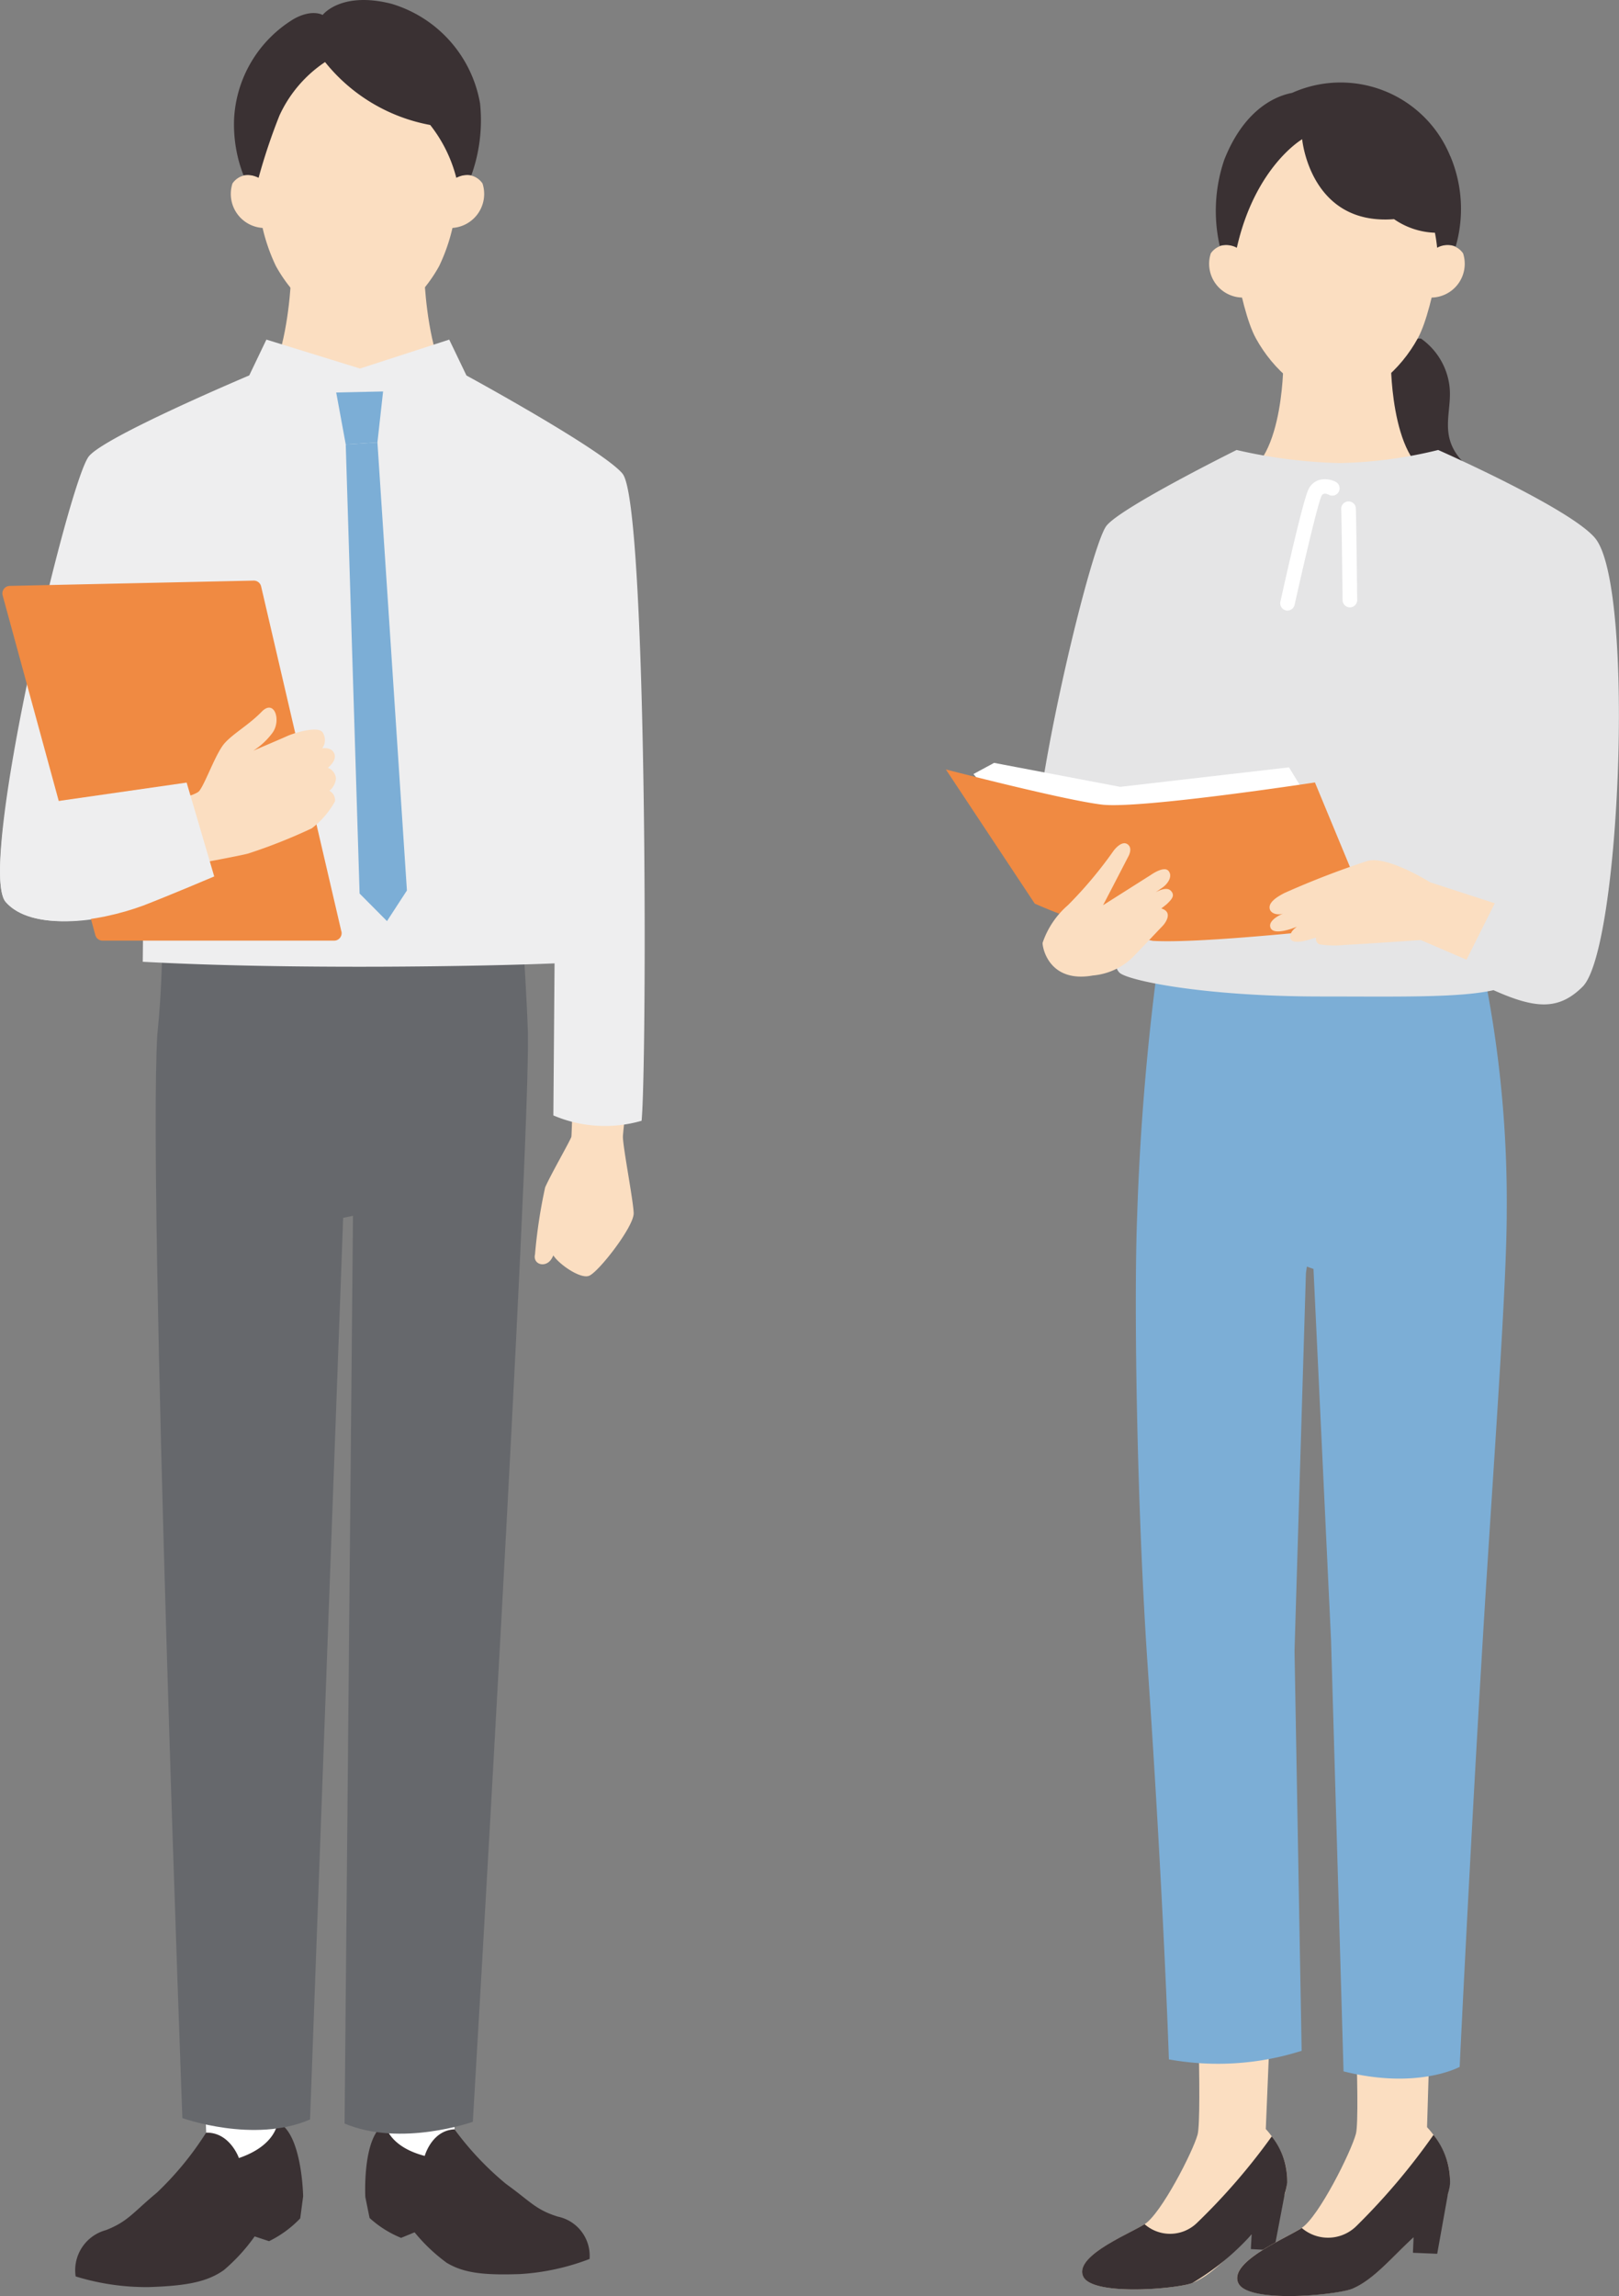 <svg id="グループ_742882" data-name="グループ 742882" xmlns="http://www.w3.org/2000/svg" xmlns:xlink="http://www.w3.org/1999/xlink" width="83.919" height="119" viewBox="0 0 83.919 119">
  <rect x="0" y="0" width="83.919" height="119" fill="#808080" stroke="none"/>
  <defs>
    <clipPath id="clip-path">
      <rect id="長方形_38665" data-name="長方形 38665" width="83.919" height="119" fill="none"/>
    </clipPath>
  </defs>
  <g id="グループ_742855" data-name="グループ 742855" clip-path="url(#clip-path)">
    <path id="パス_129246" data-name="パス 129246" d="M45.394,56.342l6.841-3.693c-3.412.031-3.415-7.8-3.415-7.8H41.968s0,7.832-3.415,7.8Z" transform="translate(-26.852 -31.236)" fill="#fbdec1"/>
    <path id="パス_129247" data-name="パス 129247" d="M96.112,187.253c-.129,1.1-.221,1.934-.223,2.092.019.637.534,3.261.559,3.947s-1.814,3.053-2.311,3.25c-.454.18-1.574-.609-1.852-1.058a1.324,1.324,0,0,1-.125.224c-.327.439-.949.228-.826-.281a26.864,26.864,0,0,1,.525-3.467c.306-.695,1.259-2.344,1.359-2.62.01-.029.039-.85.074-2Z" transform="translate(-63.602 -130.42)" fill="#fbdec1"/>
    <path id="パス_129248" data-name="パス 129248" d="M68.892,357.1l-.087-2.838-3.722.113.209,2.443.012,2.161,2.617.774Z" transform="translate(-45.33 -246.739)" fill="#fff"/>
    <path id="パス_129249" data-name="パス 129249" d="M72.333,367.482c-1.136-.357-1.409-.786-2.662-1.687A15.748,15.748,0,0,1,67,362.966c-1.181.052-1.544,1.377-1.544,1.377-1.919-.5-2.055-1.658-2.055-1.658-1.192.616-1.024,3.787-1.024,3.787l.221,1.088a5.485,5.485,0,0,0,1.633,1.03l.7-.287a9.043,9.043,0,0,0,1.659,1.576c.888.538,1.942.653,3.8.588A12.043,12.043,0,0,0,74,369.684a2.074,2.074,0,0,0-1.668-2.2" transform="translate(-43.441 -252.606)" fill="#3a3133"/>
    <path id="パス_129250" data-name="パス 129250" d="M34.958,357.088l-.112-2.943L38.7,354l-.042,2.542.142,2.237-2.652.988Z" transform="translate(-24.27 -246.556)" fill="#fff"/>
    <path id="パス_129251" data-name="パス 129251" d="M23.356,362.376s-.059,1.2-2.008,1.862c0,0-.47-1.345-1.7-1.315a16.323,16.323,0,0,1-2.559,3.116c-1.233,1.021-1.484,1.485-2.634,1.935a2.151,2.151,0,0,0-1.569,2.4,12.481,12.481,0,0,0,3.791.553c1.923-.065,3.006-.258,3.886-.878a9.373,9.373,0,0,0,1.6-1.749l.747.247a5.684,5.684,0,0,0,1.616-1.182l.151-1.142s-.051-3.293-1.328-3.845" transform="translate(-8.964 -252.391)" fill="#3a3133"/>
    <path id="パス_129252" data-name="パス 129252" d="M45.651,161.93s.186,2.914.226,4.388c.118,6.213-2.854,56.433-2.854,56.433s-3.726,1.324-6.649.09l.436-47.047-.509.108L34.585,222.63c-2.911,1.263-6.618-.072-6.618-.072s-1.784-47.919-1.3-56.138c.249-2.392.25-4.49.25-4.49Z" transform="translate(-18.514 -112.782)" fill="#66686c"/>
    <path id="パス_129253" data-name="パス 129253" d="M53.67,15.507a9.528,9.528,0,0,1-.721,2.122c-.9,1.641-2.546,3.138-4.234,3.138s-3.336-1.5-4.233-3.138a9.512,9.512,0,0,1-.721-2.12,37,37,0,0,1-.406-5.448,5.14,5.14,0,0,1,5.294-4.541c3.57,0,5.047,3.479,5.281,4.541a34.134,34.134,0,0,1-.26,5.446" transform="translate(-30.183 -3.845)" fill="#fbdec1"/>
    <path id="パス_129254" data-name="パス 129254" d="M32.278,64.96c-1-1.233-8.1-5.1-8.1-5.1L23.285,58l-4.623,1.5L13.808,58l-.889,1.857S5.4,63.028,4.6,64.058C3.55,65.4-1.225,85.406.3,87.149c1.321,1.512,4.978,1.088,7.128.183L7.4,90.246c7.652.417,17.615.239,21.345.083l-.062,7.88a6.8,6.8,0,0,0,4.573.277c.287-2.92.31-31.931-.982-33.526" transform="translate(0 -40.399)" fill="#eeeeef"/>
    <path id="パス_129255" data-name="パス 129255" d="M75.853,32.615a1.764,1.764,0,0,0,1.729-2.308,1.006,1.006,0,0,0-1.358-.292l-.578.2-.165,2.431Z" transform="translate(-52.572 -20.799)" fill="#fbdec1"/>
    <path id="パス_129256" data-name="パス 129256" d="M41.163,32.615a1.764,1.764,0,0,1-1.729-2.308,1.006,1.006,0,0,1,1.358-.292l.578.2.165,2.431Z" transform="translate(-27.384 -20.799)" fill="#fbdec1"/>
    <path id="パス_129257" data-name="パス 129257" d="M57.419,66.9l2.43-.053-.293,2.641-1.642.106Z" transform="translate(-39.992 -46.558)" fill="#7caed6"/>
    <path id="パス_129258" data-name="パス 129258" d="M52.284,9.082a1.271,1.271,0,0,0-.781.134,7.356,7.356,0,0,0-1.352-2.738A9.1,9.1,0,0,1,44.7,3.216a6.683,6.683,0,0,0-2.362,2.767,30.518,30.518,0,0,0-1.084,3.234,1.268,1.268,0,0,0-.782-.134,7.267,7.267,0,0,1-.486-2.936A6.436,6.436,0,0,1,43.08.983c.954-.534,1.495-.207,1.495-.207s.942-1.243,3.559-.582a6.56,6.56,0,0,1,4.6,5.164,8.442,8.442,0,0,1-.449,3.724" transform="translate(-27.851 0)" fill="#3a3133"/>
    <path id="パス_129259" data-name="パス 129259" d="M17.975,117.325,13.816,99.444a.39.39,0,0,0-.388-.3L.786,99.418a.391.391,0,0,0-.368.493l4.805,17.606a.39.39,0,0,0,.376.287h12a.39.39,0,0,0,.38-.478" transform="translate(-0.281 -69.052)" fill="#f08a42"/>
    <path id="パス_129260" data-name="パス 129260" d="M21.434,126.123s3.5-.554,3.825-.967.859-1.975,1.325-2.487,1.246-.936,1.913-1.622,1.043.5.521,1.143a3.7,3.7,0,0,1-.958.88s1.435-.612,1.772-.764,1.573-.536,1.817-.188a.727.727,0,0,1-.019.831s.483-.093.629.277-.338.732-.338.732a.641.641,0,0,1,.421.546.912.912,0,0,1-.341.645.549.549,0,0,1,.29.55,4.473,4.473,0,0,1-1.2,1.395,28.214,28.214,0,0,1-3.3,1.308c-.688.188-6,1.135-6,1.135Z" transform="translate(-14.929 -84.164)" fill="#fbdec1"/>
    <path id="パス_129261" data-name="パス 129261" d="M60.689,75.549l-1.643.106.718,23.274,1.42,1.429,1.033-1.587Z" transform="translate(-41.125 -52.619)" fill="#7caed6"/>
    <path id="パス_129262" data-name="パス 129262" d="M2.828,134.618l6.857-.985,1.43,4.864s-2.237.952-3.679,1.51c-2.364.872-5.806,1.33-7.128-.183-.424-.485-.352-2.347-.005-4.811Z" transform="translate(-0.011 -93.073)" fill="#eeeeef"/>
    <path id="パス_129263" data-name="パス 129263" d="M190.705,331.565s.351,9.093.1,10-1.893,4.1-2.742,4.64-3.641,1.646-3.184,2.7,4.935.645,5.662.347c1.223-.5,2.233-1.869,3.538-2.917,2.918-2.342.262-5.06.262-5.06l.395-9.5Z" transform="translate(-128.73 -230.931)" fill="#fbdec1"/>
    <path id="パス_129264" data-name="パス 129264" d="M195.45,367.23a3.726,3.726,0,0,0-.8-2.412,32.721,32.721,0,0,1-3.871,4.477,2,2,0,0,1-2.721.072c-.849.536-3.641,1.646-3.184,2.7s4.935.645,5.662.347a13.1,13.1,0,0,0,3.071-2.519l-.041.763,1.2.064.564-2.965a2.712,2.712,0,0,0,.111-.5Z" transform="translate(-128.73 -254.092)" fill="#3a3133"/>
    <path id="パス_129265" data-name="パス 129265" d="M217.224,330s.47,9.485.215,10.437-1.929,4.3-2.809,4.874-3.781,1.759-3.292,2.849,5.158.617,5.913.3c1.27-.537,2.309-1.976,3.659-3.084,3.019-2.478.216-5.284.216-5.284l.3-9.914Z" transform="translate(-147.157 -229.844)" fill="#fbdec1"/>
    <path id="パス_129266" data-name="パス 129266" d="M222.318,367.069a3.891,3.891,0,0,0-.858-2.508,34.162,34.162,0,0,1-3.989,4.717,2.09,2.09,0,0,1-2.839.106c-.88.569-3.781,1.759-3.292,2.85s5.158.617,5.913.3c1.115-.471,2.051-1.636,3.176-2.664l-.034.8,1.258.053.555-3.1a2.833,2.833,0,0,0,.11-.528Z" transform="translate(-147.157 -253.913)" fill="#3a3133"/>
    <path id="パス_129267" data-name="パス 129267" d="M211.734,161.733l-16.6.776a131.181,131.181,0,0,0-1.088,13.179c-.185,4.876.011,15.5.546,23.3.832,12.126,1.1,20.391,1.1,20.391a14.315,14.315,0,0,0,6.881-.445l-.369-20.725.591-19.579.048-.34.344.122.911,19.25L204.745,220c3.853.965,6.019-.233,6.019-.233s.517-10.82,1.192-22.051c.529-8.8,1.253-18.292,1.248-22.314a59.882,59.882,0,0,0-1.469-13.669" transform="translate(-135.104 -112.645)" fill="#7caed6"/>
    <path id="パス_129268" data-name="パス 129268" d="M239.79,64.98c-2.625-1.716-1.413-3.18-1.666-4.8a3.54,3.54,0,0,0-1.464-2.362h-2.62l.186,7.158Z" transform="translate(-163.006 -40.272)" fill="#3a3133"/>
    <path id="パス_129269" data-name="パス 129269" d="M215.591,71.052l5.565-3c-2.775.026-2.778-5.906-2.778-5.906H212.8s0,5.932-2.778,5.906Z" transform="translate(-146.281 -43.281)" fill="#fbdec1"/>
    <path id="パス_129270" data-name="パス 129270" d="M220.93,22.154s-.564,4.628-1.454,6.257-2.527,3.114-4.2,3.114-3.311-1.486-4.2-3.114-1.454-6.257-1.454-6.257-.691-6.528,5.655-6.528,5.655,6.528,5.655,6.528" transform="translate(-145.983 -10.883)" fill="#fbdec1"/>
    <path id="パス_129271" data-name="パス 129271" d="M243.364,44.547a1.75,1.75,0,0,0,1.716-2.29,1,1,0,0,0-1.348-.29l-.574.2-.163,2.412Z" transform="translate(-169.243 -29.125)" fill="#fbdec1"/>
    <path id="パス_129272" data-name="パス 129272" d="M208.233,44.547a1.75,1.75,0,0,1-1.716-2.29,1,1,0,0,1,1.348-.29l.574.2.163,2.412Z" transform="translate(-143.757 -29.125)" fill="#fbdec1"/>
    <path id="パス_129273" data-name="パス 129273" d="M219.791,17.841a6.139,6.139,0,0,0-8.2-3.287c-1.078.207-2.564,1.061-3.514,3.463a8.2,8.2,0,0,0-.237,4.464,1.2,1.2,0,0,1,.887.1c.948-4.208,3.386-5.625,3.386-5.625s.407,4.484,4.762,4.142h0a3.951,3.951,0,0,0,2.12.705c.049.258.088.518.114.777a1.162,1.162,0,0,1,.964-.07,7.036,7.036,0,0,0-.279-4.673" transform="translate(-144.617 -9.74)" fill="#3a3133"/>
    <path id="パス_129274" data-name="パス 129274" d="M205.8,81.408c-1.312-1.559-8.134-4.566-8.134-4.566a23.089,23.089,0,0,1-5.117.678,26.356,26.356,0,0,1-5.331-.678s-6,2.974-6.747,3.93c-.891,1.144-4.338,15.82-3.6,18.127.4,1.257,2.605,1.712,4.444,1.872-.334,1.751-.575,2.756-.169,3.159s4.347,1.236,10.445,1.236c3.954,0,7.169.076,8.943-.328,2.17.972,3.376,1.057,4.62-.182,1.96-1.95,2.72-20.782.644-23.248" transform="translate(-123.12 -53.52)" fill="#e5e5e6"/>
    <path id="パス_129275" data-name="パス 129275" d="M166.248,130.848l1.07-.577,6.535,1.242,8.75-1.011.593.969,1.28,4.055-14.856-.621Z" transform="translate(-115.79 -90.732)" fill="#fff"/>
    <path id="パス_129276" data-name="パス 129276" d="M161.537,131.391s6.116,1.588,8.093,1.823,11.037-1.149,11.037-1.149l3.055,7.373s-8.68,1.009-11.458.837a29.867,29.867,0,0,1-6.12-1.93Z" transform="translate(-112.509 -91.512)" fill="#f08a42"/>
    <path id="パス_129277" data-name="パス 129277" d="M225.137,148.033s-2.283-1.438-3.3-1.09a45.249,45.249,0,0,0-4.236,1.639c-.517.262-.856.54-.773.843.066.243.427.326.693.228,0,0-.834.329-.652.747s1.261-.025,1.261-.025l.105-.037s-.421.259-.341.6.905.088.905.088l.424-.125a.311.311,0,0,0,.178.348,4.949,4.949,0,0,0,1.3.032c1.158-.059,3.952-.254,3.952-.254l2.371,1.02,1.465-2.926Z" transform="translate(-151.009 -102.306)" fill="#fbdec1"/>
    <path id="パス_129278" data-name="パス 129278" d="M184.688,146.451c-.236-.248-.79.089-.79.089l.369-.257c.251-.175.541-.568.309-.854s-.911.2-.911.2l-2.484,1.574c.514-.984,1.335-2.574,1.335-2.574.123-.271.1-.487-.091-.6-.311-.182-.7.354-.7.354a21.578,21.578,0,0,1-2.364,2.818,4.466,4.466,0,0,0-1.315,1.956c0,.33.389,2.087,2.611,1.688a3.375,3.375,0,0,0,2.072-.954c.868-.9,1.036-1.091,1.559-1.635,0,0,.615-.672-.089-.884.162-.124.278-.216.311-.249.267-.26.4-.44.181-.673" transform="translate(-124.005 -100.288)" fill="#fbdec1"/>
    <path id="パス_129279" data-name="パス 129279" d="M219.019,88.635a.38.38,0,0,1-.371-.461c.194-.879,1.175-5.292,1.465-5.843a.917.917,0,0,1,.546-.467,1.217,1.217,0,0,1,.858.1.379.379,0,0,1-.358.669c-.1-.053-.288-.116-.374.047-.167.317-.843,3.149-1.4,5.653a.38.38,0,0,1-.37.3" transform="translate(-152.28 -56.989)" fill="#fff"/>
    <path id="パス_129280" data-name="パス 129280" d="M229.5,91.095a.379.379,0,0,1-.379-.375c-.021-1.777-.055-4.476-.069-4.7a.38.38,0,0,1,.747-.128c.012.052.026.112.08,4.82a.38.38,0,0,1-.375.384Z" transform="translate(-159.53 -59.617)" fill="#fff"/>
  </g>
</svg>
